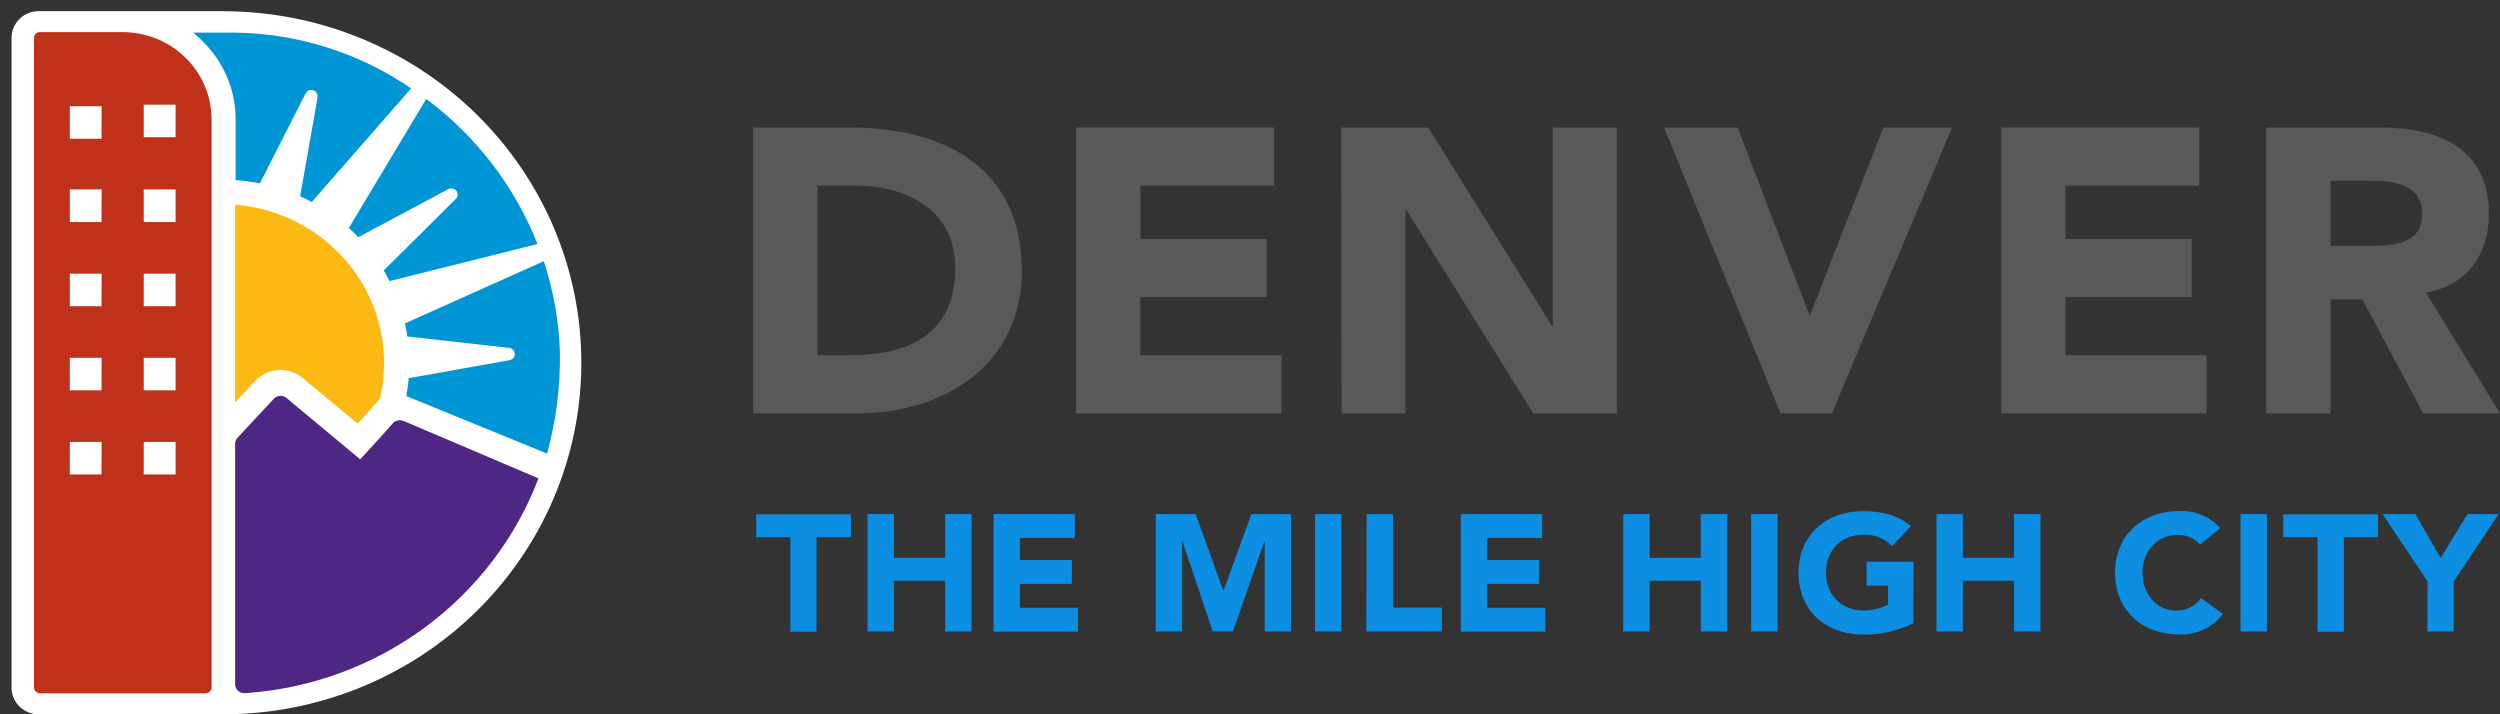 <?xml version="1.0" encoding="UTF-8"?> <svg xmlns="http://www.w3.org/2000/svg" width="112" height="32" viewBox="0 0 112 32" fill="none"><rect x="0" y="0" width="112" height="32" fill="#333333" stroke="none"/><g clip-path="url(#clip0_7506_30030)"><path d="M9.99 0.5H1.733C1.411 0.5 1.102 0.626 0.874 0.849C0.646 1.073 0.518 1.376 0.518 1.693V30.807C0.518 31.124 0.646 31.427 0.873 31.652C1.101 31.876 1.411 32.002 1.733 32.002H9.99C14.248 32.002 18.331 30.343 21.342 27.39C24.352 24.436 26.044 20.43 26.044 16.253C26.044 12.075 24.352 8.069 21.342 5.116C18.331 2.162 14.248 0.503 9.99 0.503V0.5Z" fill="white"></path><path d="M33.74 5.713H38.054C42.258 5.713 45.777 7.467 45.777 12.151C45.777 16.294 42.331 18.518 38.441 18.518H33.74V5.713ZM36.617 15.913H38.111C40.782 15.913 42.796 14.917 42.796 12.006C42.796 9.493 40.75 8.318 38.319 8.318H36.622L36.617 15.913Z" fill="#57595B"></path><path d="M48.211 5.713H57.077V8.318H51.09V10.706H56.746V13.308H51.087V15.913H57.408V18.518H48.211V5.713Z" fill="#57595B"></path><path d="M60.08 5.713H63.985L69.535 14.616H69.571V5.713H72.435V18.518H68.689L63.006 9.403H62.967V18.518H60.103L60.08 5.713Z" fill="#57595B"></path><path d="M74.551 5.713H77.846L81.058 14.105H81.095L84.375 5.713H87.454L82.071 18.518H79.767L74.551 5.713Z" fill="#57595B"></path><path d="M89.654 5.713H98.521V8.318H92.533V10.706H98.192V13.308H92.531V15.913H98.854V18.518H89.654V5.713Z" fill="#57595B"></path><path d="M101.529 5.713H106.582C109.253 5.713 111.502 6.617 111.502 9.602C111.502 11.39 110.526 12.785 108.683 13.109L111.999 18.518H108.558L105.83 13.41H104.411V18.518H101.529V5.713ZM104.406 11.012H106.1C107.142 11.012 108.516 10.976 108.516 9.585C108.516 8.308 107.337 8.101 106.285 8.101H104.406V11.012Z" fill="#57595B"></path><path d="M35.41 24.064H33.879V23.043H38.122V24.064H36.581V28.302H35.41V24.064Z" fill="#0C8EE2"></path><path d="M38.867 23.029H40.049V24.991H42.345V23.029H43.527V28.29H42.345V26.017H40.049V28.29H38.867V23.029Z" fill="#0C8EE2"></path><path d="M44.508 23.029H48.152V24.099H45.69V25.088H48.017V26.158H45.69V27.228H48.293V28.298H44.508V23.029Z" fill="#0C8EE2"></path><path d="M51.777 23.029H53.566L54.802 26.462H54.818L56.06 23.029H57.84V28.29H56.658V24.255H56.643L55.235 28.29H54.331L52.975 24.255H52.959V28.29H51.777V23.029Z" fill="#0C8EE2"></path><path d="M58.914 23.029H60.096V28.29H58.914V23.029Z" fill="#0C8EE2"></path><path d="M61.226 23.029H62.408V27.22H64.597V28.29H61.213L61.226 23.029Z" fill="#0C8EE2"></path><path d="M65.445 23.029H69.089V24.099H66.627V25.088H68.954V26.158H66.627V27.228H69.23V28.298H65.445V23.029Z" fill="#0C8EE2"></path><path d="M72.719 23.029H73.9V24.991H76.196V23.029H77.379V28.29H76.196V26.017H73.9V28.29H72.719V23.029Z" fill="#0C8EE2"></path><path d="M78.451 23.029H79.633V28.29H78.451V23.029Z" fill="#0C8EE2"></path><path d="M85.718 27.919C85.021 28.266 84.248 28.441 83.466 28.43C81.793 28.43 80.574 27.352 80.574 25.664C80.574 23.976 81.793 22.898 83.466 22.898C84.315 22.898 85.064 23.085 85.603 23.575L84.771 24.466C84.605 24.293 84.403 24.157 84.178 24.069C83.953 23.981 83.711 23.942 83.469 23.956C82.461 23.956 81.803 24.671 81.803 25.652C81.803 26.632 82.461 27.347 83.469 27.347C83.856 27.355 84.239 27.267 84.583 27.092V26.236H83.623V25.166H85.721L85.718 27.919Z" fill="#0C8EE2"></path><path d="M86.754 23.029H87.936V24.991H90.231V23.029H91.413V28.29H90.231V26.017H87.936V28.29H86.754V23.029Z" fill="#0C8EE2"></path><path d="M98.559 24.396C98.435 24.253 98.278 24.14 98.103 24.065C97.927 23.991 97.736 23.956 97.544 23.964C96.651 23.964 95.982 24.68 95.982 25.66C95.982 26.641 96.641 27.356 97.497 27.356C97.716 27.362 97.932 27.313 98.126 27.213C98.319 27.114 98.484 26.968 98.604 26.789L99.588 27.512C99.362 27.805 99.068 28.041 98.731 28.2C98.394 28.359 98.022 28.437 97.648 28.426C95.975 28.426 94.754 27.348 94.754 25.66C94.754 23.972 95.975 22.894 97.648 22.894C97.991 22.881 98.332 22.943 98.647 23.076C98.963 23.208 99.244 23.408 99.471 23.66L98.559 24.396Z" fill="#0C8EE2"></path><path d="M100.377 23.029H101.559V28.29H100.377V23.029Z" fill="#0C8EE2"></path><path d="M103.822 24.064H102.291V23.043H106.534V24.064H105.003V28.302H103.822V24.064Z" fill="#0C8EE2"></path><path d="M108.756 26.046L106.736 23.029H108.205L109.342 24.998L110.547 23.029H111.942L109.928 26.046V28.29H108.746L108.756 26.046Z" fill="#0C8EE2"></path><path d="M16.054 10.625L20.084 8.472C20.143 8.44 20.213 8.431 20.279 8.446C20.346 8.46 20.405 8.498 20.445 8.551C20.48 8.596 20.5 8.65 20.503 8.707C20.504 8.745 20.497 8.782 20.483 8.817C20.469 8.852 20.448 8.884 20.422 8.911L17.191 12.116C17.285 12.272 17.371 12.431 17.452 12.591L24.079 10.931C23.064 8.353 21.338 6.103 19.094 4.432C18.144 6.018 16.549 8.676 15.627 10.216C15.775 10.347 15.916 10.484 16.054 10.625Z" fill="#0096D6"></path><path d="M10.556 5.353V8.068C10.922 8.093 11.286 8.141 11.645 8.213L13.691 4.186C13.722 4.126 13.773 4.079 13.836 4.053C13.899 4.028 13.969 4.025 14.034 4.045C14.089 4.063 14.138 4.097 14.172 4.143C14.207 4.189 14.226 4.244 14.227 4.301C14.228 4.32 14.228 4.338 14.227 4.357C14.227 4.357 13.764 7.028 13.446 8.793C13.62 8.872 13.79 8.957 13.967 9.049L18.418 3.961C16.086 2.359 13.315 1.487 10.468 1.461H8.727H8.648C8.798 1.582 8.94 1.711 9.075 1.847C9.546 2.306 9.919 2.853 10.174 3.454C10.428 4.056 10.558 4.702 10.556 5.353Z" fill="#0096D6"></path><path d="M25.083 15.749C25.036 14.373 24.793 13.011 24.362 11.701L18.141 14.488C18.185 14.682 18.221 14.876 18.25 15.075L22.816 15.586C22.883 15.594 22.944 15.626 22.989 15.675C23.034 15.724 23.06 15.787 23.062 15.853C23.065 15.919 23.043 15.983 23.001 16.035C22.959 16.087 22.9 16.122 22.834 16.135L18.31 16.942C18.289 17.211 18.253 17.479 18.203 17.744L24.51 20.321C24.917 18.83 25.11 17.292 25.083 15.749Z" fill="#0096D6"></path><path d="M10.533 9.17V18.029L11.426 17.072C11.694 16.781 12.067 16.605 12.465 16.579C12.864 16.554 13.257 16.682 13.561 16.936L16.026 18.98L17.025 17.856C17.258 16.86 17.269 15.827 17.058 14.826C16.847 13.826 16.419 12.881 15.803 12.057C15.187 11.234 14.398 10.55 13.489 10.052C12.579 9.554 11.571 9.254 10.533 9.172V9.17Z" fill="#FDB913"></path><path d="M18.064 18.852H18.048C17.974 18.825 17.892 18.821 17.815 18.838C17.737 18.856 17.666 18.895 17.611 18.951C17.611 18.951 16.526 20.175 16.135 20.576C15.638 20.159 12.834 17.83 12.834 17.83C12.753 17.762 12.648 17.728 12.541 17.735C12.435 17.742 12.335 17.79 12.264 17.869L10.643 19.608C10.572 19.682 10.533 19.78 10.533 19.881V30.651C10.533 30.717 10.549 30.782 10.581 30.84C10.612 30.898 10.657 30.948 10.713 30.985C10.783 31.033 10.867 31.056 10.952 31.052H11.01C13.906 30.851 16.682 29.837 19.007 28.131C21.332 26.425 23.108 24.1 24.124 21.431L18.064 18.852Z" fill="#4F2683"></path><path d="M5.492 1.439H1.782C1.747 1.439 1.712 1.446 1.679 1.46C1.647 1.474 1.618 1.494 1.593 1.519C1.569 1.544 1.55 1.573 1.538 1.606C1.525 1.638 1.52 1.673 1.522 1.708V30.789C1.522 30.858 1.549 30.925 1.597 30.975C1.645 31.026 1.712 31.056 1.782 31.06H9.204C9.277 31.059 9.346 31.03 9.398 30.98C9.45 30.929 9.479 30.861 9.479 30.789V5.352C9.479 4.314 9.059 3.319 8.311 2.585C7.564 1.852 6.549 1.439 5.492 1.439ZM4.547 21.255H3.128V19.8H4.554L4.547 21.255ZM4.547 17.488H3.128V16.03H4.554L4.547 17.488ZM4.547 13.719H3.128V12.26H4.554L4.547 13.719ZM4.547 9.949H3.128V8.486H4.554L4.547 9.949ZM4.547 6.215H3.128V4.757H4.554L4.547 6.215ZM7.866 21.255H6.439V19.8H7.866V21.255ZM7.866 17.488H6.439V16.03H7.866V17.488ZM7.866 13.719H6.439V12.26H7.866V13.719ZM7.866 9.949H6.439V8.486H7.866V9.949ZM7.866 6.146H6.439V4.688H7.866V6.146Z" fill="#BF311A"></path></g><defs><clipPath id="clip0_7506_30030"><rect width="112" height="32" fill="white"></rect></clipPath></defs></svg> 